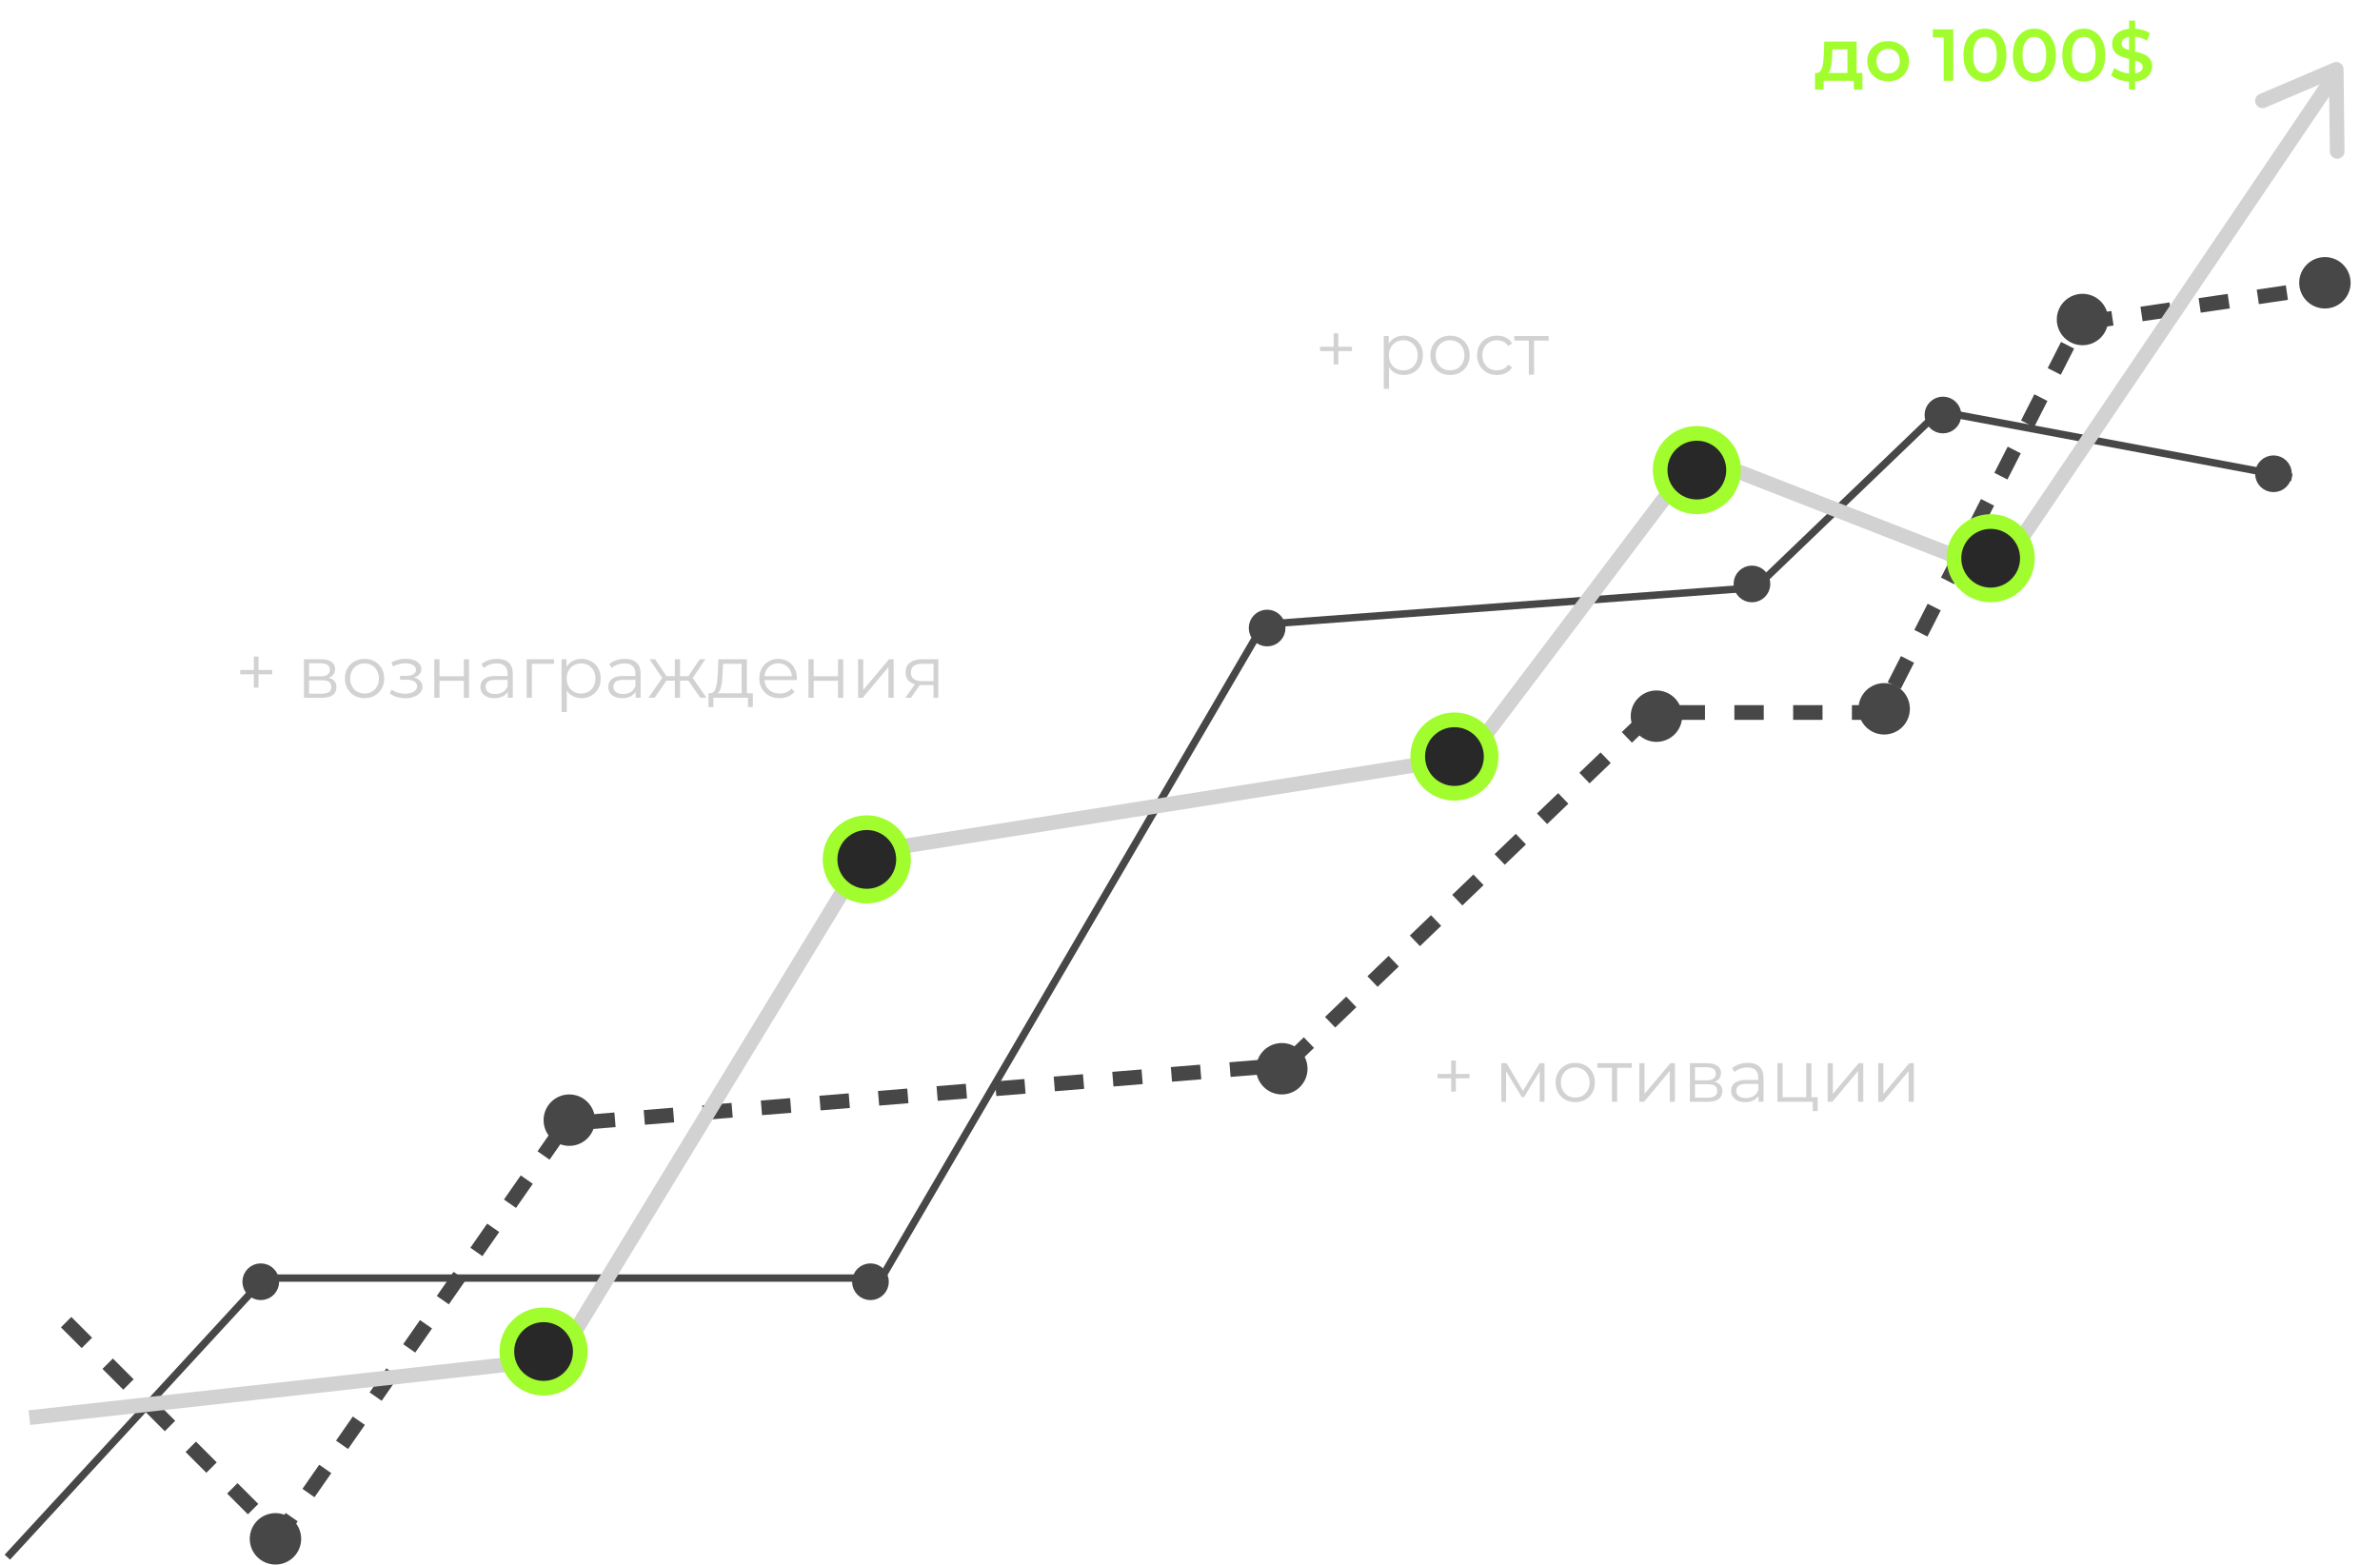 <?xml version="1.0" encoding="UTF-8"?> <svg xmlns="http://www.w3.org/2000/svg" width="324" height="213" viewBox="0 0 324 213" fill="none"> <path d="M9 180L38 209L77 153L175 145L225 97H256L283 44L317 39" stroke="#474747" stroke-width="2" stroke-dasharray="4 4"></path> <circle cx="37.5" cy="209.5" r="2.5" fill="#474747" stroke="#474747" stroke-width="2"></circle> <circle cx="77.5" cy="152.5" r="2.5" fill="#474747" stroke="#474747" stroke-width="2"></circle> <circle cx="174.5" cy="145.5" r="2.5" fill="#474747" stroke="#474747" stroke-width="2"></circle> <circle cx="225.5" cy="97.5" r="2.5" fill="#474747" stroke="#474747" stroke-width="2"></circle> <circle cx="256.5" cy="96.5" r="2.5" fill="#474747" stroke="#474747" stroke-width="2"></circle> <circle cx="283.5" cy="43.5" r="2.5" fill="#474747" stroke="#474747" stroke-width="2"></circle> <circle cx="316.5" cy="38.5" r="2.5" fill="#474747" stroke="#474747" stroke-width="2"></circle> <circle cx="35.5" cy="174.5" r="1.5" fill="#474747" stroke="#474747" stroke-width="2"></circle> <circle cx="118.5" cy="174.5" r="1.5" fill="#474747" stroke="#474747" stroke-width="2"></circle> <circle cx="172.5" cy="85.5" r="1.5" fill="#474747" stroke="#474747" stroke-width="2"></circle> <circle cx="238.5" cy="79.5" r="1.5" fill="#474747" stroke="#474747" stroke-width="2"></circle> <circle cx="264.5" cy="56.5" r="1.5" fill="#474747" stroke="#474747" stroke-width="2"></circle> <circle cx="309.5" cy="64.5" r="1.5" fill="#474747" stroke="#474747" stroke-width="2"></circle> <path d="M312 65L264 56L239 80L172 85L120 174H36L1 212" stroke="#474747"></path> <path d="M308 13.724L318.038 9.445L318.172 20.613" stroke="#D2D2D2" stroke-width="2" stroke-linecap="round" stroke-linejoin="round"></path> <path d="M4 193L76 185L118 116L200 103L231 62L272 78L318 10" stroke="#D2D2D2" stroke-width="2"></path> <circle cx="74" cy="184" r="5" fill="#282828" stroke="#A1FD2E" stroke-width="2"></circle> <circle cx="118" cy="117" r="5" fill="#282828" stroke="#A1FD2E" stroke-width="2"></circle> <circle cx="198" cy="103" r="5" fill="#282828" stroke="#A1FD2E" stroke-width="2"></circle> <circle cx="231" cy="64" r="5" fill="#282828" stroke="#A1FD2E" stroke-width="2"></circle> <circle cx="271" cy="76" r="5" fill="#282828" stroke="#A1FD2E" stroke-width="2"></circle> <path d="M34.56 93.62V89.38H35.19V93.62H34.56ZM32.7 91.8V91.21H37.05V91.8H32.7ZM41.379 95V89.75H43.699C44.292 89.75 44.759 89.863 45.099 90.09C45.446 90.317 45.619 90.65 45.619 91.09C45.619 91.517 45.456 91.847 45.129 92.08C44.803 92.307 44.373 92.42 43.839 92.42L43.979 92.21C44.606 92.21 45.066 92.327 45.359 92.56C45.653 92.793 45.799 93.13 45.799 93.57C45.799 94.023 45.633 94.377 45.299 94.63C44.972 94.877 44.462 95 43.769 95H41.379ZM42.069 94.44H43.739C44.186 94.44 44.523 94.37 44.749 94.23C44.983 94.083 45.099 93.85 45.099 93.53C45.099 93.21 44.996 92.977 44.789 92.83C44.583 92.683 44.256 92.61 43.809 92.61H42.069V94.44ZM42.069 92.08H43.649C44.056 92.08 44.366 92.003 44.579 91.85C44.799 91.697 44.909 91.473 44.909 91.18C44.909 90.887 44.799 90.667 44.579 90.52C44.366 90.373 44.056 90.3 43.649 90.3H42.069V92.08ZM49.623 95.05C49.117 95.05 48.66 94.937 48.253 94.71C47.853 94.477 47.536 94.16 47.303 93.76C47.07 93.353 46.953 92.89 46.953 92.37C46.953 91.843 47.07 91.38 47.303 90.98C47.536 90.58 47.853 90.267 48.253 90.04C48.653 89.813 49.11 89.7 49.623 89.7C50.143 89.7 50.603 89.813 51.003 90.04C51.41 90.267 51.727 90.58 51.953 90.98C52.187 91.38 52.303 91.843 52.303 92.37C52.303 92.89 52.187 93.353 51.953 93.76C51.727 94.16 51.41 94.477 51.003 94.71C50.596 94.937 50.136 95.05 49.623 95.05ZM49.623 94.42C50.003 94.42 50.34 94.337 50.633 94.17C50.926 93.997 51.157 93.757 51.323 93.45C51.496 93.137 51.583 92.777 51.583 92.37C51.583 91.957 51.496 91.597 51.323 91.29C51.157 90.983 50.926 90.747 50.633 90.58C50.34 90.407 50.007 90.32 49.633 90.32C49.26 90.32 48.926 90.407 48.633 90.58C48.34 90.747 48.106 90.983 47.933 91.29C47.76 91.597 47.673 91.957 47.673 92.37C47.673 92.777 47.76 93.137 47.933 93.45C48.106 93.757 48.34 93.997 48.633 94.17C48.926 94.337 49.257 94.42 49.623 94.42ZM55.191 95.06C54.812 95.06 54.435 95.007 54.062 94.9C53.688 94.793 53.358 94.63 53.072 94.41L53.301 93.88C53.555 94.067 53.848 94.21 54.181 94.31C54.515 94.403 54.845 94.45 55.172 94.45C55.498 94.443 55.782 94.397 56.022 94.31C56.261 94.223 56.448 94.103 56.581 93.95C56.715 93.797 56.782 93.623 56.782 93.43C56.782 93.15 56.655 92.933 56.401 92.78C56.148 92.62 55.801 92.54 55.361 92.54H54.462V92.02H55.312C55.572 92.02 55.801 91.987 56.002 91.92C56.202 91.853 56.355 91.757 56.462 91.63C56.575 91.503 56.632 91.353 56.632 91.18C56.632 90.993 56.565 90.833 56.431 90.7C56.305 90.567 56.128 90.467 55.901 90.4C55.675 90.333 55.418 90.3 55.132 90.3C54.871 90.307 54.602 90.347 54.322 90.42C54.041 90.487 53.765 90.59 53.492 90.73L53.291 90.18C53.598 90.02 53.901 89.9 54.202 89.82C54.508 89.733 54.815 89.69 55.121 89.69C55.541 89.677 55.918 89.727 56.252 89.84C56.592 89.953 56.861 90.117 57.062 90.33C57.261 90.537 57.361 90.787 57.361 91.08C57.361 91.34 57.282 91.567 57.121 91.76C56.962 91.953 56.748 92.103 56.481 92.21C56.215 92.317 55.911 92.37 55.572 92.37L55.602 92.18C56.202 92.18 56.668 92.297 57.002 92.53C57.342 92.763 57.511 93.08 57.511 93.48C57.511 93.793 57.408 94.07 57.202 94.31C56.995 94.543 56.715 94.727 56.361 94.86C56.015 94.993 55.625 95.06 55.191 95.06ZM59.123 95V89.75H59.833V92.07H63.143V89.75H63.853V95H63.143V92.68H59.833V95H59.123ZM69.131 95V93.84L69.101 93.65V91.71C69.101 91.263 68.975 90.92 68.721 90.68C68.475 90.44 68.105 90.32 67.611 90.32C67.271 90.32 66.948 90.377 66.641 90.49C66.335 90.603 66.075 90.753 65.861 90.94L65.541 90.41C65.808 90.183 66.128 90.01 66.501 89.89C66.875 89.763 67.268 89.7 67.681 89.7C68.361 89.7 68.885 89.87 69.251 90.21C69.625 90.543 69.811 91.053 69.811 91.74V95H69.131ZM67.321 95.05C66.928 95.05 66.585 94.987 66.291 94.86C66.005 94.727 65.785 94.547 65.631 94.32C65.478 94.087 65.401 93.82 65.401 93.52C65.401 93.247 65.465 93 65.591 92.78C65.725 92.553 65.938 92.373 66.231 92.24C66.531 92.1 66.931 92.03 67.431 92.03H69.241V92.56H67.451C66.945 92.56 66.591 92.65 66.391 92.83C66.198 93.01 66.101 93.233 66.101 93.5C66.101 93.8 66.218 94.04 66.451 94.22C66.685 94.4 67.011 94.49 67.431 94.49C67.831 94.49 68.175 94.4 68.461 94.22C68.755 94.033 68.968 93.767 69.101 93.42L69.261 93.91C69.128 94.257 68.895 94.533 68.561 94.74C68.235 94.947 67.821 95.05 67.321 95.05ZM71.701 95V89.75H75.421V90.37H72.231L72.411 90.19V95H71.701ZM79.157 95.05C78.704 95.05 78.294 94.947 77.927 94.74C77.561 94.527 77.267 94.223 77.047 93.83C76.834 93.43 76.728 92.943 76.728 92.37C76.728 91.797 76.834 91.313 77.047 90.92C77.261 90.52 77.551 90.217 77.918 90.01C78.284 89.803 78.698 89.7 79.157 89.7C79.657 89.7 80.104 89.813 80.498 90.04C80.897 90.26 81.211 90.573 81.438 90.98C81.664 91.38 81.778 91.843 81.778 92.37C81.778 92.903 81.664 93.37 81.438 93.77C81.211 94.17 80.897 94.483 80.498 94.71C80.104 94.937 79.657 95.05 79.157 95.05ZM76.448 96.94V89.75H77.127V91.33L77.058 92.38L77.157 93.44V96.94H76.448ZM79.108 94.42C79.481 94.42 79.814 94.337 80.108 94.17C80.401 93.997 80.634 93.757 80.808 93.45C80.981 93.137 81.067 92.777 81.067 92.37C81.067 91.963 80.981 91.607 80.808 91.3C80.634 90.993 80.401 90.753 80.108 90.58C79.814 90.407 79.481 90.32 79.108 90.32C78.734 90.32 78.397 90.407 78.097 90.58C77.804 90.753 77.571 90.993 77.397 91.3C77.231 91.607 77.147 91.963 77.147 92.37C77.147 92.777 77.231 93.137 77.397 93.45C77.571 93.757 77.804 93.997 78.097 94.17C78.397 94.337 78.734 94.42 79.108 94.42ZM86.534 95V93.84L86.504 93.65V91.71C86.504 91.263 86.377 90.92 86.124 90.68C85.877 90.44 85.507 90.32 85.014 90.32C84.674 90.32 84.35 90.377 84.044 90.49C83.737 90.603 83.477 90.753 83.264 90.94L82.944 90.41C83.21 90.183 83.53 90.01 83.904 89.89C84.277 89.763 84.67 89.7 85.084 89.7C85.764 89.7 86.287 89.87 86.654 90.21C87.027 90.543 87.214 91.053 87.214 91.74V95H86.534ZM84.724 95.05C84.33 95.05 83.987 94.987 83.694 94.86C83.407 94.727 83.187 94.547 83.034 94.32C82.88 94.087 82.804 93.82 82.804 93.52C82.804 93.247 82.867 93 82.994 92.78C83.127 92.553 83.34 92.373 83.634 92.24C83.934 92.1 84.334 92.03 84.834 92.03H86.644V92.56H84.854C84.347 92.56 83.994 92.65 83.794 92.83C83.6 93.01 83.504 93.233 83.504 93.5C83.504 93.8 83.62 94.04 83.854 94.22C84.087 94.4 84.414 94.49 84.834 94.49C85.234 94.49 85.577 94.4 85.864 94.22C86.157 94.033 86.37 93.767 86.504 93.42L86.664 93.91C86.53 94.257 86.297 94.533 85.964 94.74C85.637 94.947 85.224 95.05 84.724 95.05ZM95.334 95L93.534 92.4L94.124 92.05L96.184 95H95.334ZM92.354 92.66V92.05H94.014V92.66H92.354ZM94.194 92.45L93.514 92.35L95.264 89.75H96.034L94.194 92.45ZM89.114 95H88.264L90.324 92.05L90.904 92.4L89.114 95ZM92.574 95H91.864V89.75H92.574V95ZM92.084 92.66H90.434V92.05H92.084V92.66ZM90.264 92.45L88.414 89.75H89.184L90.924 92.35L90.264 92.45ZM100.965 94.66V90.37H98.436L98.376 91.54C98.362 91.893 98.339 92.24 98.305 92.58C98.279 92.92 98.229 93.233 98.156 93.52C98.089 93.8 97.992 94.03 97.865 94.21C97.739 94.383 97.576 94.483 97.376 94.51L96.665 94.38C96.872 94.387 97.042 94.313 97.175 94.16C97.309 94 97.412 93.783 97.486 93.51C97.559 93.237 97.612 92.927 97.645 92.58C97.679 92.227 97.706 91.867 97.725 91.5L97.796 89.75H101.675V94.66H100.965ZM96.445 96.27V94.38H102.495V96.27H101.825V95H97.115V96.27H96.445ZM106.129 95.05C105.582 95.05 105.102 94.937 104.689 94.71C104.276 94.477 103.952 94.16 103.719 93.76C103.486 93.353 103.369 92.89 103.369 92.37C103.369 91.85 103.479 91.39 103.699 90.99C103.926 90.59 104.232 90.277 104.619 90.05C105.012 89.817 105.452 89.7 105.939 89.7C106.432 89.7 106.869 89.813 107.249 90.04C107.636 90.26 107.939 90.573 108.159 90.98C108.379 91.38 108.489 91.843 108.489 92.37C108.489 92.403 108.486 92.44 108.479 92.48C108.479 92.513 108.479 92.55 108.479 92.59H103.909V92.06H108.099L107.819 92.27C107.819 91.89 107.736 91.553 107.569 91.26C107.409 90.96 107.189 90.727 106.909 90.56C106.629 90.393 106.306 90.31 105.939 90.31C105.579 90.31 105.256 90.393 104.969 90.56C104.682 90.727 104.459 90.96 104.299 91.26C104.139 91.56 104.059 91.903 104.059 92.29V92.4C104.059 92.8 104.146 93.153 104.319 93.46C104.499 93.76 104.746 93.997 105.059 94.17C105.379 94.337 105.742 94.42 106.149 94.42C106.469 94.42 106.766 94.363 107.039 94.25C107.319 94.137 107.559 93.963 107.759 93.73L108.159 94.19C107.926 94.47 107.632 94.683 107.279 94.83C106.932 94.977 106.549 95.05 106.129 95.05ZM110.061 95V89.75H110.771V92.07H114.081V89.75H114.791V95H114.081V92.68H110.771V95H110.061ZM116.809 95V89.75H117.519V93.92L121.029 89.75H121.659V95H120.949V90.82L117.449 95H116.809ZM127.084 95V93.11L127.214 93.26H125.434C124.76 93.26 124.234 93.113 123.854 92.82C123.474 92.527 123.284 92.1 123.284 91.54C123.284 90.94 123.487 90.493 123.894 90.2C124.3 89.9 124.844 89.75 125.524 89.75H127.734V95H127.084ZM123.244 95L124.684 92.98H125.424L124.014 95H123.244ZM127.084 92.9V90.16L127.214 90.37H125.544C125.057 90.37 124.677 90.463 124.404 90.65C124.137 90.837 124.004 91.14 124.004 91.56C124.004 92.34 124.5 92.73 125.494 92.73H127.214L127.084 92.9Z" fill="#D2D2D2"></path> <path d="M197.56 148.62V144.38H198.19V148.62H197.56ZM195.7 146.8V146.21H200.05V146.8H195.7ZM204.379 150V144.75H205.099L207.479 148.78H207.179L209.599 144.75H210.259V150H209.609V145.56L209.739 145.62L207.479 149.36H207.159L204.879 145.58L205.029 145.55V150H204.379ZM214.44 150.05C213.933 150.05 213.476 149.937 213.07 149.71C212.67 149.477 212.353 149.16 212.12 148.76C211.886 148.353 211.77 147.89 211.77 147.37C211.77 146.843 211.886 146.38 212.12 145.98C212.353 145.58 212.67 145.267 213.07 145.04C213.47 144.813 213.926 144.7 214.44 144.7C214.96 144.7 215.42 144.813 215.82 145.04C216.226 145.267 216.543 145.58 216.77 145.98C217.003 146.38 217.12 146.843 217.12 147.37C217.12 147.89 217.003 148.353 216.77 148.76C216.543 149.16 216.226 149.477 215.82 149.71C215.413 149.937 214.953 150.05 214.44 150.05ZM214.44 149.42C214.82 149.42 215.156 149.337 215.45 149.17C215.743 148.997 215.973 148.757 216.14 148.45C216.313 148.137 216.4 147.777 216.4 147.37C216.4 146.957 216.313 146.597 216.14 146.29C215.973 145.983 215.743 145.747 215.45 145.58C215.156 145.407 214.823 145.32 214.45 145.32C214.076 145.32 213.743 145.407 213.45 145.58C213.156 145.747 212.923 145.983 212.75 146.29C212.576 146.597 212.49 146.957 212.49 147.37C212.49 147.777 212.576 148.137 212.75 148.45C212.923 148.757 213.156 148.997 213.45 149.17C213.743 149.337 214.073 149.42 214.44 149.42ZM219.442 150V145.18L219.622 145.37H217.452V144.75H222.142V145.37H219.972L220.152 145.18V150H219.442ZM223.168 150V144.75H223.878V148.92L227.388 144.75H228.018V150H227.308V145.82L223.808 150H223.168ZM230.053 150V144.75H232.373C232.966 144.75 233.433 144.863 233.773 145.09C234.12 145.317 234.293 145.65 234.293 146.09C234.293 146.517 234.13 146.847 233.803 147.08C233.476 147.307 233.046 147.42 232.513 147.42L232.653 147.21C233.28 147.21 233.74 147.327 234.033 147.56C234.326 147.793 234.473 148.13 234.473 148.57C234.473 149.023 234.306 149.377 233.973 149.63C233.646 149.877 233.136 150 232.443 150H230.053ZM230.743 149.44H232.413C232.86 149.44 233.196 149.37 233.423 149.23C233.656 149.083 233.773 148.85 233.773 148.53C233.773 148.21 233.67 147.977 233.463 147.83C233.256 147.683 232.93 147.61 232.483 147.61H230.743V149.44ZM230.743 147.08H232.323C232.73 147.08 233.04 147.003 233.253 146.85C233.473 146.697 233.583 146.473 233.583 146.18C233.583 145.887 233.473 145.667 233.253 145.52C233.04 145.373 232.73 145.3 232.323 145.3H230.743V147.08ZM239.397 150V148.84L239.367 148.65V146.71C239.367 146.263 239.24 145.92 238.987 145.68C238.74 145.44 238.37 145.32 237.877 145.32C237.537 145.32 237.214 145.377 236.907 145.49C236.6 145.603 236.34 145.753 236.127 145.94L235.807 145.41C236.074 145.183 236.394 145.01 236.767 144.89C237.14 144.763 237.534 144.7 237.947 144.7C238.627 144.7 239.15 144.87 239.517 145.21C239.89 145.543 240.077 146.053 240.077 146.74V150H239.397ZM237.587 150.05C237.194 150.05 236.85 149.987 236.557 149.86C236.27 149.727 236.05 149.547 235.897 149.32C235.744 149.087 235.667 148.82 235.667 148.52C235.667 148.247 235.73 148 235.857 147.78C235.99 147.553 236.204 147.373 236.497 147.24C236.797 147.1 237.197 147.03 237.697 147.03H239.507V147.56H237.717C237.21 147.56 236.857 147.65 236.657 147.83C236.464 148.01 236.367 148.233 236.367 148.5C236.367 148.8 236.484 149.04 236.717 149.22C236.95 149.4 237.277 149.49 237.697 149.49C238.097 149.49 238.44 149.4 238.727 149.22C239.02 149.033 239.234 148.767 239.367 148.42L239.527 148.91C239.394 149.257 239.16 149.533 238.827 149.74C238.5 149.947 238.087 150.05 237.587 150.05ZM241.967 150V144.75H242.677V149.38H245.887V144.75H246.597V150H241.967ZM246.777 151.27V149.94L246.957 150H245.887V149.38H247.447V151.27H246.777ZM248.803 150V144.75H249.513V148.92L253.023 144.75H253.653V150H252.943V145.82L249.443 150H248.803ZM255.688 150V144.75H256.398V148.92L259.908 144.75H260.538V150H259.828V145.82L256.328 150H255.688Z" fill="#D2D2D2"></path> <path d="M181.56 49.62V45.38H182.19V49.62H181.56ZM179.7 47.8V47.21H184.05V47.8H179.7ZM191.089 51.05C190.636 51.05 190.226 50.947 189.859 50.74C189.492 50.527 189.199 50.223 188.979 49.83C188.766 49.43 188.659 48.943 188.659 48.37C188.659 47.797 188.766 47.313 188.979 46.92C189.192 46.52 189.482 46.217 189.849 46.01C190.216 45.803 190.629 45.7 191.089 45.7C191.589 45.7 192.036 45.813 192.429 46.04C192.829 46.26 193.142 46.573 193.369 46.98C193.596 47.38 193.709 47.843 193.709 48.37C193.709 48.903 193.596 49.37 193.369 49.77C193.142 50.17 192.829 50.483 192.429 50.71C192.036 50.937 191.589 51.05 191.089 51.05ZM188.379 52.94V45.75H189.059V47.33L188.989 48.38L189.089 49.44V52.94H188.379ZM191.039 50.42C191.412 50.42 191.746 50.337 192.039 50.17C192.332 49.997 192.566 49.757 192.739 49.45C192.912 49.137 192.999 48.777 192.999 48.37C192.999 47.963 192.912 47.607 192.739 47.3C192.566 46.993 192.332 46.753 192.039 46.58C191.746 46.407 191.412 46.32 191.039 46.32C190.666 46.32 190.329 46.407 190.029 46.58C189.736 46.753 189.502 46.993 189.329 47.3C189.162 47.607 189.079 47.963 189.079 48.37C189.079 48.777 189.162 49.137 189.329 49.45C189.502 49.757 189.736 49.997 190.029 50.17C190.329 50.337 190.666 50.42 191.039 50.42ZM197.395 51.05C196.888 51.05 196.431 50.937 196.025 50.71C195.625 50.477 195.308 50.16 195.075 49.76C194.841 49.353 194.725 48.89 194.725 48.37C194.725 47.843 194.841 47.38 195.075 46.98C195.308 46.58 195.625 46.267 196.025 46.04C196.425 45.813 196.881 45.7 197.395 45.7C197.915 45.7 198.375 45.813 198.775 46.04C199.181 46.267 199.498 46.58 199.725 46.98C199.958 47.38 200.075 47.843 200.075 48.37C200.075 48.89 199.958 49.353 199.725 49.76C199.498 50.16 199.181 50.477 198.775 50.71C198.368 50.937 197.908 51.05 197.395 51.05ZM197.395 50.42C197.775 50.42 198.111 50.337 198.405 50.17C198.698 49.997 198.928 49.757 199.095 49.45C199.268 49.137 199.355 48.777 199.355 48.37C199.355 47.957 199.268 47.597 199.095 47.29C198.928 46.983 198.698 46.747 198.405 46.58C198.111 46.407 197.778 46.32 197.405 46.32C197.031 46.32 196.698 46.407 196.405 46.58C196.111 46.747 195.878 46.983 195.705 47.29C195.531 47.597 195.445 47.957 195.445 48.37C195.445 48.777 195.531 49.137 195.705 49.45C195.878 49.757 196.111 49.997 196.405 50.17C196.698 50.337 197.028 50.42 197.395 50.42ZM203.792 51.05C203.272 51.05 202.805 50.937 202.392 50.71C201.985 50.477 201.665 50.16 201.432 49.76C201.199 49.353 201.082 48.89 201.082 48.37C201.082 47.843 201.199 47.38 201.432 46.98C201.665 46.58 201.985 46.267 202.392 46.04C202.805 45.813 203.272 45.7 203.792 45.7C204.239 45.7 204.642 45.787 205.002 45.96C205.362 46.133 205.645 46.393 205.852 46.74L205.322 47.1C205.142 46.833 204.919 46.637 204.652 46.51C204.385 46.383 204.095 46.32 203.782 46.32C203.409 46.32 203.072 46.407 202.772 46.58C202.472 46.747 202.235 46.983 202.062 47.29C201.889 47.597 201.802 47.957 201.802 48.37C201.802 48.783 201.889 49.143 202.062 49.45C202.235 49.757 202.472 49.997 202.772 50.17C203.072 50.337 203.409 50.42 203.782 50.42C204.095 50.42 204.385 50.357 204.652 50.23C204.919 50.103 205.142 49.91 205.322 49.65L205.852 50.01C205.645 50.35 205.362 50.61 205.002 50.79C204.642 50.963 204.239 51.05 203.792 51.05ZM208.129 51V46.18L208.309 46.37H206.139V45.75H210.829V46.37H208.659L208.839 46.18V51H208.129Z" fill="#D2D2D2"></path> <path d="M251.5 10.42V6.72H249.45L249.42 7.58C249.407 7.887 249.387 8.183 249.36 8.47C249.333 8.75 249.29 9.01 249.23 9.25C249.17 9.483 249.083 9.677 248.97 9.83C248.857 9.983 248.707 10.083 248.52 10.13L247.28 9.94C247.48 9.94 247.64 9.877 247.76 9.75C247.887 9.617 247.983 9.437 248.05 9.21C248.123 8.977 248.177 8.713 248.21 8.42C248.243 8.12 248.267 7.81 248.28 7.49L248.35 5.66H252.75V10.42H251.5ZM247.09 12.19V9.94H253.54V12.19H252.37V11H248.25V12.19H247.09ZM257.036 11.07C256.49 11.07 256.003 10.953 255.576 10.72C255.15 10.48 254.813 10.153 254.566 9.74C254.32 9.327 254.196 8.857 254.196 8.33C254.196 7.797 254.32 7.327 254.566 6.92C254.813 6.507 255.15 6.183 255.576 5.95C256.003 5.717 256.49 5.6 257.036 5.6C257.59 5.6 258.08 5.717 258.506 5.95C258.94 6.183 259.276 6.503 259.516 6.91C259.763 7.317 259.886 7.79 259.886 8.33C259.886 8.857 259.763 9.327 259.516 9.74C259.276 10.153 258.94 10.48 258.506 10.72C258.08 10.953 257.59 11.07 257.036 11.07ZM257.036 10C257.343 10 257.616 9.933 257.856 9.8C258.096 9.667 258.283 9.473 258.416 9.22C258.556 8.967 258.626 8.67 258.626 8.33C258.626 7.983 258.556 7.687 258.416 7.44C258.283 7.187 258.096 6.993 257.856 6.86C257.616 6.727 257.346 6.66 257.046 6.66C256.74 6.66 256.466 6.727 256.226 6.86C255.993 6.993 255.806 7.187 255.666 7.44C255.526 7.687 255.456 7.983 255.456 8.33C255.456 8.67 255.526 8.967 255.666 9.22C255.806 9.473 255.993 9.667 256.226 9.8C256.466 9.933 256.736 10 257.036 10ZM264.605 11V4.5L265.175 5.09H263.125V4H265.905V11H264.605ZM270.214 11.1C269.66 11.1 269.16 10.96 268.714 10.68C268.274 10.4 267.927 9.993 267.674 9.46C267.42 8.92 267.294 8.267 267.294 7.5C267.294 6.733 267.42 6.083 267.674 5.55C267.927 5.01 268.274 4.6 268.714 4.32C269.16 4.04 269.66 3.9 270.214 3.9C270.774 3.9 271.274 4.04 271.714 4.32C272.154 4.6 272.5 5.01 272.754 5.55C273.014 6.083 273.144 6.733 273.144 7.5C273.144 8.267 273.014 8.92 272.754 9.46C272.5 9.993 272.154 10.4 271.714 10.68C271.274 10.96 270.774 11.1 270.214 11.1ZM270.214 9.97C270.54 9.97 270.824 9.883 271.064 9.71C271.304 9.53 271.49 9.257 271.624 8.89C271.764 8.523 271.834 8.06 271.834 7.5C271.834 6.933 271.764 6.47 271.624 6.11C271.49 5.743 271.304 5.473 271.064 5.3C270.824 5.12 270.54 5.03 270.214 5.03C269.9 5.03 269.62 5.12 269.374 5.3C269.134 5.473 268.944 5.743 268.804 6.11C268.67 6.47 268.604 6.933 268.604 7.5C268.604 8.06 268.67 8.523 268.804 8.89C268.944 9.257 269.134 9.53 269.374 9.71C269.62 9.883 269.9 9.97 270.214 9.97ZM276.942 11.1C276.389 11.1 275.889 10.96 275.442 10.68C275.002 10.4 274.655 9.993 274.402 9.46C274.149 8.92 274.022 8.267 274.022 7.5C274.022 6.733 274.149 6.083 274.402 5.55C274.655 5.01 275.002 4.6 275.442 4.32C275.889 4.04 276.389 3.9 276.942 3.9C277.502 3.9 278.002 4.04 278.442 4.32C278.882 4.6 279.229 5.01 279.482 5.55C279.742 6.083 279.872 6.733 279.872 7.5C279.872 8.267 279.742 8.92 279.482 9.46C279.229 9.993 278.882 10.4 278.442 10.68C278.002 10.96 277.502 11.1 276.942 11.1ZM276.942 9.97C277.269 9.97 277.552 9.883 277.792 9.71C278.032 9.53 278.219 9.257 278.352 8.89C278.492 8.523 278.562 8.06 278.562 7.5C278.562 6.933 278.492 6.47 278.352 6.11C278.219 5.743 278.032 5.473 277.792 5.3C277.552 5.12 277.269 5.03 276.942 5.03C276.629 5.03 276.349 5.12 276.102 5.3C275.862 5.473 275.672 5.743 275.532 6.11C275.399 6.47 275.332 6.933 275.332 7.5C275.332 8.06 275.399 8.523 275.532 8.89C275.672 9.257 275.862 9.53 276.102 9.71C276.349 9.883 276.629 9.97 276.942 9.97ZM283.671 11.1C283.117 11.1 282.617 10.96 282.171 10.68C281.731 10.4 281.384 9.993 281.131 9.46C280.877 8.92 280.751 8.267 280.751 7.5C280.751 6.733 280.877 6.083 281.131 5.55C281.384 5.01 281.731 4.6 282.171 4.32C282.617 4.04 283.117 3.9 283.671 3.9C284.231 3.9 284.731 4.04 285.171 4.32C285.611 4.6 285.957 5.01 286.211 5.55C286.471 6.083 286.601 6.733 286.601 7.5C286.601 8.267 286.471 8.92 286.211 9.46C285.957 9.993 285.611 10.4 285.171 10.68C284.731 10.96 284.231 11.1 283.671 11.1ZM283.671 9.97C283.997 9.97 284.281 9.883 284.521 9.71C284.761 9.53 284.947 9.257 285.081 8.89C285.221 8.523 285.291 8.06 285.291 7.5C285.291 6.933 285.221 6.47 285.081 6.11C284.947 5.743 284.761 5.473 284.521 5.3C284.281 5.12 283.997 5.03 283.671 5.03C283.357 5.03 283.077 5.12 282.831 5.3C282.591 5.473 282.401 5.743 282.261 6.11C282.127 6.47 282.061 6.933 282.061 7.5C282.061 8.06 282.127 8.523 282.261 8.89C282.401 9.257 282.591 9.53 282.831 9.71C283.077 9.883 283.357 9.97 283.671 9.97ZM289.839 12.2V2.8H290.659V12.2H289.839ZM290.149 11.1C289.602 11.1 289.079 11.023 288.579 10.87C288.079 10.71 287.682 10.507 287.389 10.26L287.839 9.25C288.119 9.47 288.466 9.653 288.879 9.8C289.292 9.947 289.716 10.02 290.149 10.02C290.516 10.02 290.812 9.98 291.039 9.9C291.266 9.82 291.432 9.713 291.539 9.58C291.646 9.44 291.699 9.283 291.699 9.11C291.699 8.897 291.622 8.727 291.469 8.6C291.316 8.467 291.116 8.363 290.869 8.29C290.629 8.21 290.359 8.137 290.059 8.07C289.766 8.003 289.469 7.927 289.169 7.84C288.876 7.747 288.606 7.63 288.359 7.49C288.119 7.343 287.922 7.15 287.769 6.91C287.616 6.67 287.539 6.363 287.539 5.99C287.539 5.61 287.639 5.263 287.839 4.95C288.046 4.63 288.356 4.377 288.769 4.19C289.189 3.997 289.719 3.9 290.359 3.9C290.779 3.9 291.196 3.953 291.609 4.06C292.022 4.167 292.382 4.32 292.689 4.52L292.279 5.53C291.966 5.343 291.642 5.207 291.309 5.12C290.976 5.027 290.656 4.98 290.349 4.98C289.989 4.98 289.696 5.023 289.469 5.11C289.249 5.197 289.086 5.31 288.979 5.45C288.879 5.59 288.829 5.75 288.829 5.93C288.829 6.143 288.902 6.317 289.049 6.45C289.202 6.577 289.399 6.677 289.639 6.75C289.886 6.823 290.159 6.897 290.459 6.97C290.759 7.037 291.056 7.113 291.349 7.2C291.649 7.287 291.919 7.4 292.159 7.54C292.406 7.68 292.602 7.87 292.749 8.11C292.902 8.35 292.979 8.653 292.979 9.02C292.979 9.393 292.876 9.74 292.669 10.06C292.469 10.373 292.159 10.627 291.739 10.82C291.319 11.007 290.789 11.1 290.149 11.1Z" fill="#A1FD2E"></path> </svg> 